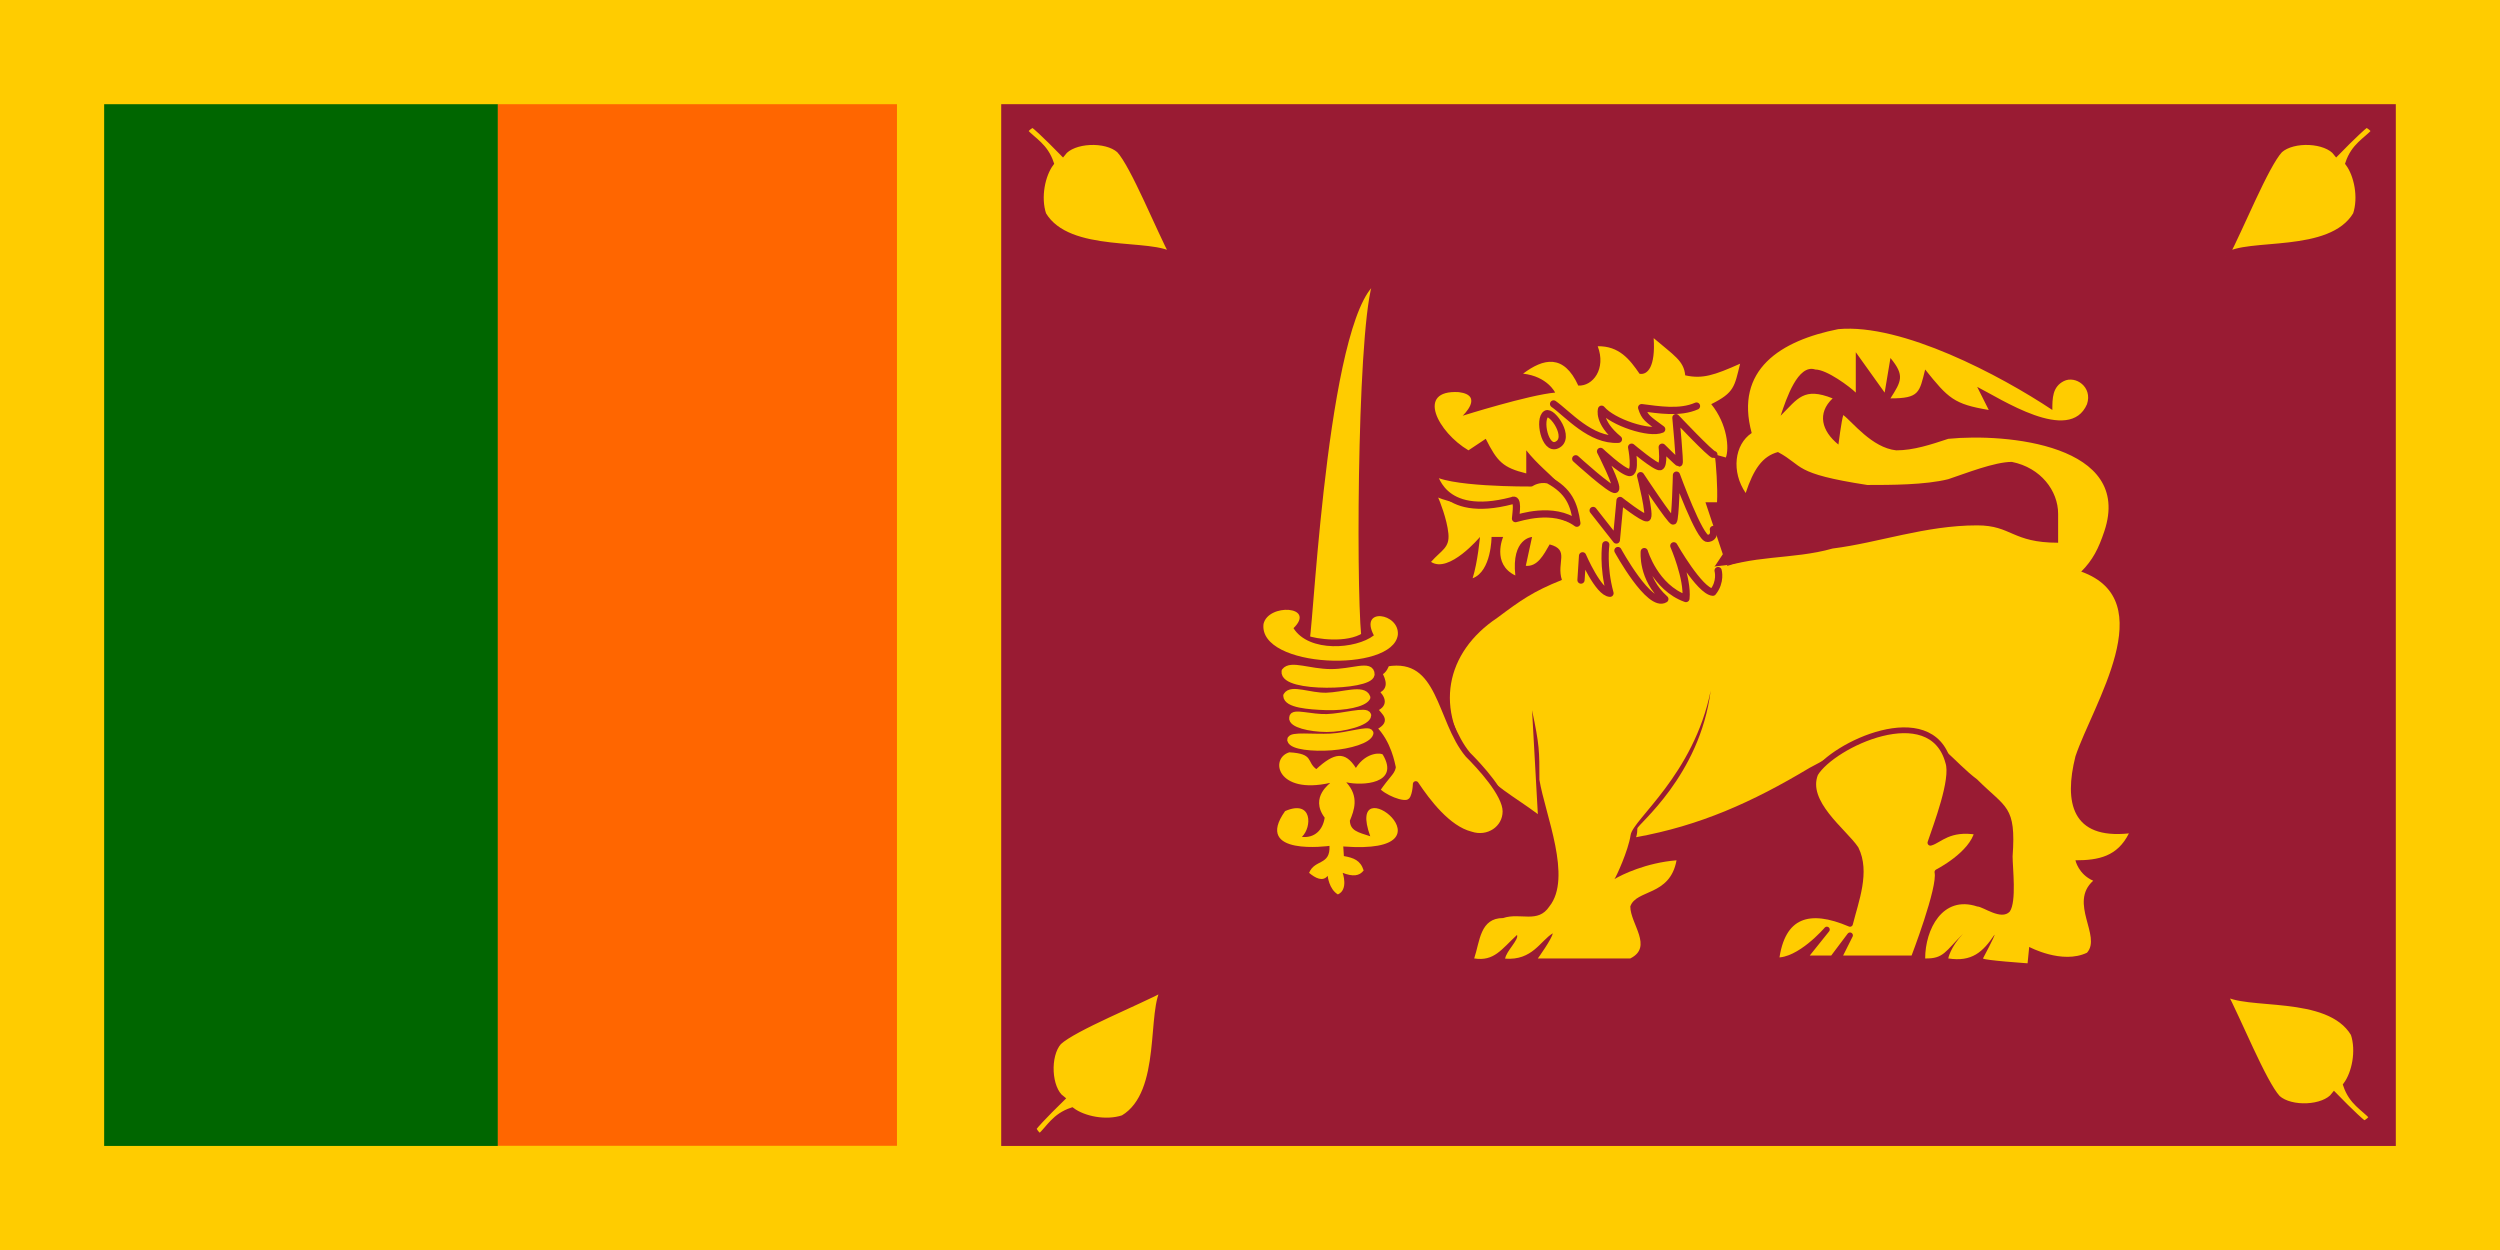 <svg xmlns="http://www.w3.org/2000/svg" viewBox="0 0 992.126 496.063" xmlns:v="https://vecta.io/nano"><style><![CDATA[.B{fill-rule:evenodd}.C{stroke-linejoin:round}.D{stroke-width:2.87}.E{stroke:#991b33}.F{stroke-linecap:round}.G{stroke-width:2.296}]]></style><g class="B"><path d="M0 0h992.13v496.06H0z" fill="#fc0"/><path d="M197.42 41.356h158.54v413.35H197.42z" fill="#f60"/><path d="M41.335 41.356h156.21v413.41H41.335z" fill="#060"/><path d="M397.33 41.343h553.45v413.43H397.33z" fill="#991b33"/></g><g fill="#fc0"><path d="M615.271 232.707l8.163.209s-9.208 7.743-7.116 18.207c9.628-14.23 13.185-11.511 13.185-11.511-2.93 3.139-8.581 7.534-4.186 17.163 3.768-9.837 11.511-17.372 11.511-17.372s-2.094 10.882 2.51 20.928c3.348-10.046 8.999-18.625 8.999-18.625s-.836 10.882 3.977 14.857c3.766-3.348 6.278-11.929 6.278-11.929s7.116 12.558 11.511 14.441c3.557-8.581 3.557-15.277 3.557-15.277s14.65 10.464 26.368 4.395c-10.464-3.766-14.021-12.556-14.021-12.556s19.046 8.37 27.207 4.604c-7.954-6.071-26.577-15.069-26.577-15.069s13.812 5.023 17.787 3.767c-1.883-2.721-7.952-6.069-7.952-6.069" class="B C D E F"/><path d="M729.58 130.614c25.236-2.296 64.228 18.324 84.894 32.079 0-4.593 0-9.162 4.57-11.459 4.593-2.296 11.481 2.296 9.185 9.162-6.889 16.028-34.422-2.296-43.584-6.866l4.593 9.162c-13.778-2.296-16.074-4.593-25.236-16.051-2.296 9.162-2.296 11.459-13.778 11.459 4.317-6.797 5.764-9.07 0-16.028l-2.296 13.732-11.459-16.028v16.028c-2.296-2.273-11.482-9.162-16.074-9.162-6.866-2.296-11.459 11.459-13.755 18.347 6.889-6.889 9.162-11.459 20.644-6.889-6.223 5.879-4.409 12.928 2.296 18.324 0 0 1.194-9.53 1.929-11.711 3.651 2.733 11.39 12.997 21.011 14.007 6.889 0 13.778-2.296 20.644-4.57 22.94-2.296 73.413 2.273 61.954 36.649-2.296 6.889-4.593 11.459-9.185 16.051 32.125 11.459 4.593 52.7-2.296 73.321-4.593 18.324-1.401 32.929 21.218 30.564-4.57 9.162-12.033 10.678-21.218 10.678 0 0 1.148 5.511 7.05 8.106-9.805 8.795 3.399 21.976-2.457 28.566-9.874 4.73-22.94-2.296-22.94-2.296l-.643 6.499s-17.337-1.194-17.704-1.929c0 0 4.937-9.231 4.57-9.415-4.593 6.866-8.979 10.884-18.347 9.415 0 0 .735-4.317 5.856-9.782-6.958 6.935-7.716 9.966-15.018 9.782 0-11.459 6.866-25.19 20.644-20.621 2.296 0 9.53 5.695 12.928 2.021 2.756-3.95 1.125-17.314 1.125-21.907 1.447-20.253-2.595-19.059-14.053-30.518-9.185-6.866-15.895-17.392-27.354-19.688-11.481-2.296-30.008 10.526-39.193 15.096-22.94 13.755-43.584 22.917-68.82 27.51 0 0 .498-1.171.498-3.463 0-1.545 24.77-20.825 29.103-54.675-6.781 33.409-30.865 51.058-31.772 57.265s-5.823 16.802-6.42 17.496c2.978-1.787 12.533-6.469 24.642-7.461-2.611 14.35-16.051 11.459-18.347 18.324 0 6.889 9.185 16.051 0 20.621h-36.695s5.647-7.817 5.915-9.971c-4.939 2.997-8.074 10.861-18.892 10.055.395-2.958 5.575-7.589 4.705-9.408-6.189 5.741-9.093 10.579-16.988 9.323 2.296-6.866 2.296-16.028 11.482-16.028 6.889-2.296 13.778 2.296 18.347-4.593 9.185-11.459-1.674-36.525-3.947-50.28 0-11.459.034-13.631-2.919-27.611l2.296 41.242c-9.185-6.889-18.37-11.459-25.259-20.621-16.051-20.621-11.459-43.538 9.185-57.293 9.185-6.866 14.145-10.448 25.627-15.018-2.296-6.889 3.261-11.964-4.868-14.099-2.434 4.248-4.822 8.887-9.461 8.496l2.48-11.459s-8.267.505-6.636 15.293c-9.507-4.57-4.845-15.293-4.845-15.293h-4.593s-.023 13.64-7.509 16.396c2.021-6.407 2.916-16.396 2.916-16.396s-12.285 14.65-19.427 9.897c4.202-4.753 7.463-5.534 6.889-11.275-.551-5.718-3.513-13.095-4.051-14.261 2.599 1.256 19.907 6.422 30.761 1.04-.719 3.588-.395 7.732-.395 7.732 11.459-2.296 13.755-2.296 25.236 2.273-2.296-16.028-11.481-18.324-20.644-29.783v9.162c-9.185-2.273-11.481-4.57-16.074-13.732l-6.866 4.57c-12.102-7.141-21.034-24.088-3.858-23.101 10.241 1.286 1.561 9.369 1.561 9.369s26.27-8.267 36.695-9.185c0 0-3.031-6.407-12.722-7.509 8.037-6.039 16.12-7.991 21.907 4.73 5.764.321 11.137-6.613 7.716-15.615 8.519-.138 12.722 5.259 16.602 10.93 3.169.574 6.361-2.756 5.603-14.145 8.037 6.866 11.987 8.979 12.515 14.765 6.843 1.516 11.482-.023 21.792-4.616-2.273 9.185-2.273 11.459-11.459 16.051 6.476 8.003 7.158 17.66 5.8 21.171l-4.404-1.235c.498 3.54 1.217 13.28.9 19.009h-4.593l6.889 20.621-4.593 6.889c16.051-6.889 32.125-4.593 48.176-9.162 18.347-2.296 36.718-9.185 57.362-9.185 13.755 0 13.755 6.889 32.125 6.889v-11.459c0-9.162-6.889-18.324-18.37-20.621-6.866 0-18.347 4.57-25.236 6.866-9.162 2.296-22.94 2.296-32.125 2.296-29.806-4.593-25.053-7.486-35.455-13.066-6.223 1.653-9.713 6.935-12.813 16.258-5.764-8.45-4.478-19.243 2.388-23.813-6.866-25.213 11.481-36.672 34.422-41.242z"/><g class="E"><path d="M736.469 336.844c-4.593-6.889-20.667-18.347-16.074-29.806 6.889-11.459 45.903-29.783 52.769-4.57 2.296 6.866-4.781 25.092-7.077 31.981 3.474-.893 7.337-6.23 18.644-4.296-2.106 9.001-15.861 15.943-15.861 15.943 1.396 6.09-9.461 34.263-9.461 34.263H729.58l4.593-9.162-6.889 9.162h-11.481l9.185-11.459s-10.864 12.726-20.122 12.219c2.296-18.324 13.234-21.381 29.308-14.492 2.296-9.162 6.866-20.621 2.296-29.783z" class="C G"/><g class="B D"><path d="M613.61 164.283c-3.093 1.903-.567 14.491 4.184 12.348 5.922-2.67-1.835-13.793-4.184-12.348z"/><g class="C F"><path d="M616.538 160.307c5.651 3.976 14.65 14.65 25.742 14.022-8.372-6.906-6.696-11.929-6.696-11.929 4.395 5.232 19.043 10.045 23.856 7.952-5.649-4.185-6.696-4.604-7.952-8.58 6.698.837 15.068 2.302 21.764-.628m-45.834 69.06l.627-9.627s6.278 14.649 10.882 14.858c-2.93-10.671-1.674-19.253-1.674-19.253m4.815 2.304s12.556 23.02 18.625 19.254c-9.208-8.163-8.161-18.835-8.161-18.835s4.186 14.231 16.533 18.626c.836-7.953-4.813-20.928-4.813-20.928s10.253 17.998 15.486 18.416c3.348-4.184 2.092-8.58 2.092-8.58"/><path d="M632.24 202.582l9.208 11.72 1.465-15.696s8.999 7.115 10.673 6.906-2.512-16.742-2.512-16.742 12.138 18.417 12.976 17.998 1.254-18.207 1.254-18.207 9.21 25.324 12.35 25.115 2.301-3.558 2.301-3.558m-54.627-28.046s14.23 12.975 15.695 12.138-5.858-15.068-5.858-15.068 8.161 7.743 11.3 8.371 1.047-10.045 1.047-10.045 9.626 8.162 11.3 7.743.838-7.743.838-7.743 6.278 6.279 6.696 6.279-1.256-17.998-1.256-17.998 14.024 14.859 15.068 14.65"/></g><path d="M568.405 186.676c.627 1.046 2.958 19.553 31.629 12.019 2.721-1.465 1.525 5.172 1.405 7.115 1.256-.209 14.921-5.082 24.338 1.824-1.107-7.655-3.171-12.796-11.332-17.191-3.975-.837-6.877 1.196-6.877 1.196s-34.559.269-39.163-4.963z" class="C"/></g><path d="M552.77 304.503c-.475 2.142-1.975 2.76-6.257 8.949 1.904 2.618 10.662 6.71 13.041 4.57 2.142-1.192 2.296-6.866 2.296-6.866 4.593 6.866 12.671 17.693 21.856 19.989 6.866 2.296 13.755-2.296 13.755-9.162s-10.375-17.955-14.944-22.524c-11.481-13.755-10.469-39.733-32.173-36.119-.113.197-.981 3.153-3.061 3.681 1.743 3.337 2.721 6.156-1.451 7.206 3.245 3.187 3.754 5.502-.416 7.102 2.524 3.385 5.479 4.627-.331 7.523 6.078 5.924 7.387 14.641 7.686 15.652" class="C F G"/><path d="M547.119 110.317c-6.9 9.995-7.617 119.943-5.474 142.074-6.9 4.521-19.75 2.618-23.321 1.189 1.667-7.853 7.615-135.411 28.796-143.264z" class="B D"/></g><path d="M527.605 335.685s-30.463 4.283-17.613-13.801c10.949-4.76 10.71 6.425 6.664 10.232 4.999.556 8.331-2.698 9.043-7.617-6.186-8.329 2.618-13.803 2.142-13.803-21.179 4.76-24.035-9.757-16.182-12.136 9.918.553 6.744 3.727 10.71 6.664 7.139-6.583 11.424-7.217 15.707-.475 4.283-6.664 10.471-5.95 10.708-5.236 6.903 11.658-8.329 12.372-14.515 10.944 5.236 5.713 3.093 11.185 1.426 15.234.158 3.966 3.176 4.599 8.092 6.186-10.469-28.876 36.888 7.693-10.71 4.046l.239 3.807c3.888.714 6.583 1.665 7.851 5.711-1.663 2.221-4.28 2.537-8.326.953 0 0 2.379 6.664-1.904 8.567-3.571-2.142-4.046-7.378-4.046-7.378-1.984 2.459-4.919.87-7.378-1.189 2.223-5.474 8.489-2.859 8.092-10.71zm-26.178-88.052c1.823-8.253 21.02-7.222 11.899 1.665 6.106 9.757 24.828 8.331 31.889 2.857-5.952-11.346 10.235-8.887 9.52-.239-1.984 15.307-55.371 13.247-53.309-4.283z" class="B"/><path d="M882.399 393.678c5.718 10.701 15.87 36.057 21.493 42.114 5.27 4.712 18.393 4.156 22.435-1.171 0 0 8.404 8.657 11.803 11.275 2.021-.689 3.261-2.618 3.261-2.618-3.421-3.72-8.083-5.81-10.379-12.699 3.421-4.57 5.304-13.456 3.008-20.345-10.035-16.809-43.423-10.173-51.621-16.556zM465.69 101.696c-5.718-10.701-15.87-36.057-21.493-42.114-5.27-4.712-18.393-4.156-22.435 1.171 0 0-8.404-8.657-11.803-11.275-2.021.689-3.261 2.618-3.261 2.618 3.421 3.72 8.083 5.81 10.379 12.699-3.421 4.57-5.304 13.456-3.008 20.345 10.035 16.809 43.423 10.173 51.621 16.556zm-3.387 290.36c-10.701 5.718-36.057 15.87-42.114 21.493-4.712 5.27-4.156 18.393 1.171 22.435 0 0-8.657 8.404-11.275 11.803.689 2.021 2.618 3.261 2.618 3.261 3.72-3.421 5.81-8.083 12.699-10.379 4.57 3.421 13.456 5.304 20.345 3.008 16.809-10.035 10.173-43.423 16.556-51.621zm420.978-290.362c5.718-10.701 15.87-36.057 21.493-42.114 5.27-4.712 18.393-4.156 22.435 1.171 0 0 8.404-8.657 11.803-11.275 2.021.689 3.261 2.618 3.261 2.618-3.421 3.72-8.083 5.81-10.379 12.699 3.421 4.57 5.304 13.456 3.008 20.345-10.035 16.809-43.423 10.173-51.621 16.556z" class="E G"/><path d="M510.02 266.444c-.45 3.486 7.869 5.004 16.398 5.045s17.27-1.389 17.663-3.807c.113-4.329-7.447-.648-16.047-.719s-15.766-3.442-18.014-.519zm.673 9.668c.11 3.261 8.375 4.046 15.681 4.271s14.671-1.235 16.019-3.596c-1.295-3.711-9.415-.618-16.021-.45s-13.939-3.261-15.679-.225zm2.36 8.657c-.563 2.473 6.717 4.244 13.42 4.285s16.203-2.544 16.258-5.185c-.393-2.078-9.78.73-16.088.941s-13.59-2.289-13.59-.041zm-.785 8.88c.563 2.416 8.827 3.233 16.09 2.684s14.655-2.797 15.273-5.383c-.335-1.63-8.682 1.265-15.596 1.617s-15.879-.831-15.766 1.082z" stroke="#fc0" class="B C D"/></g></svg>